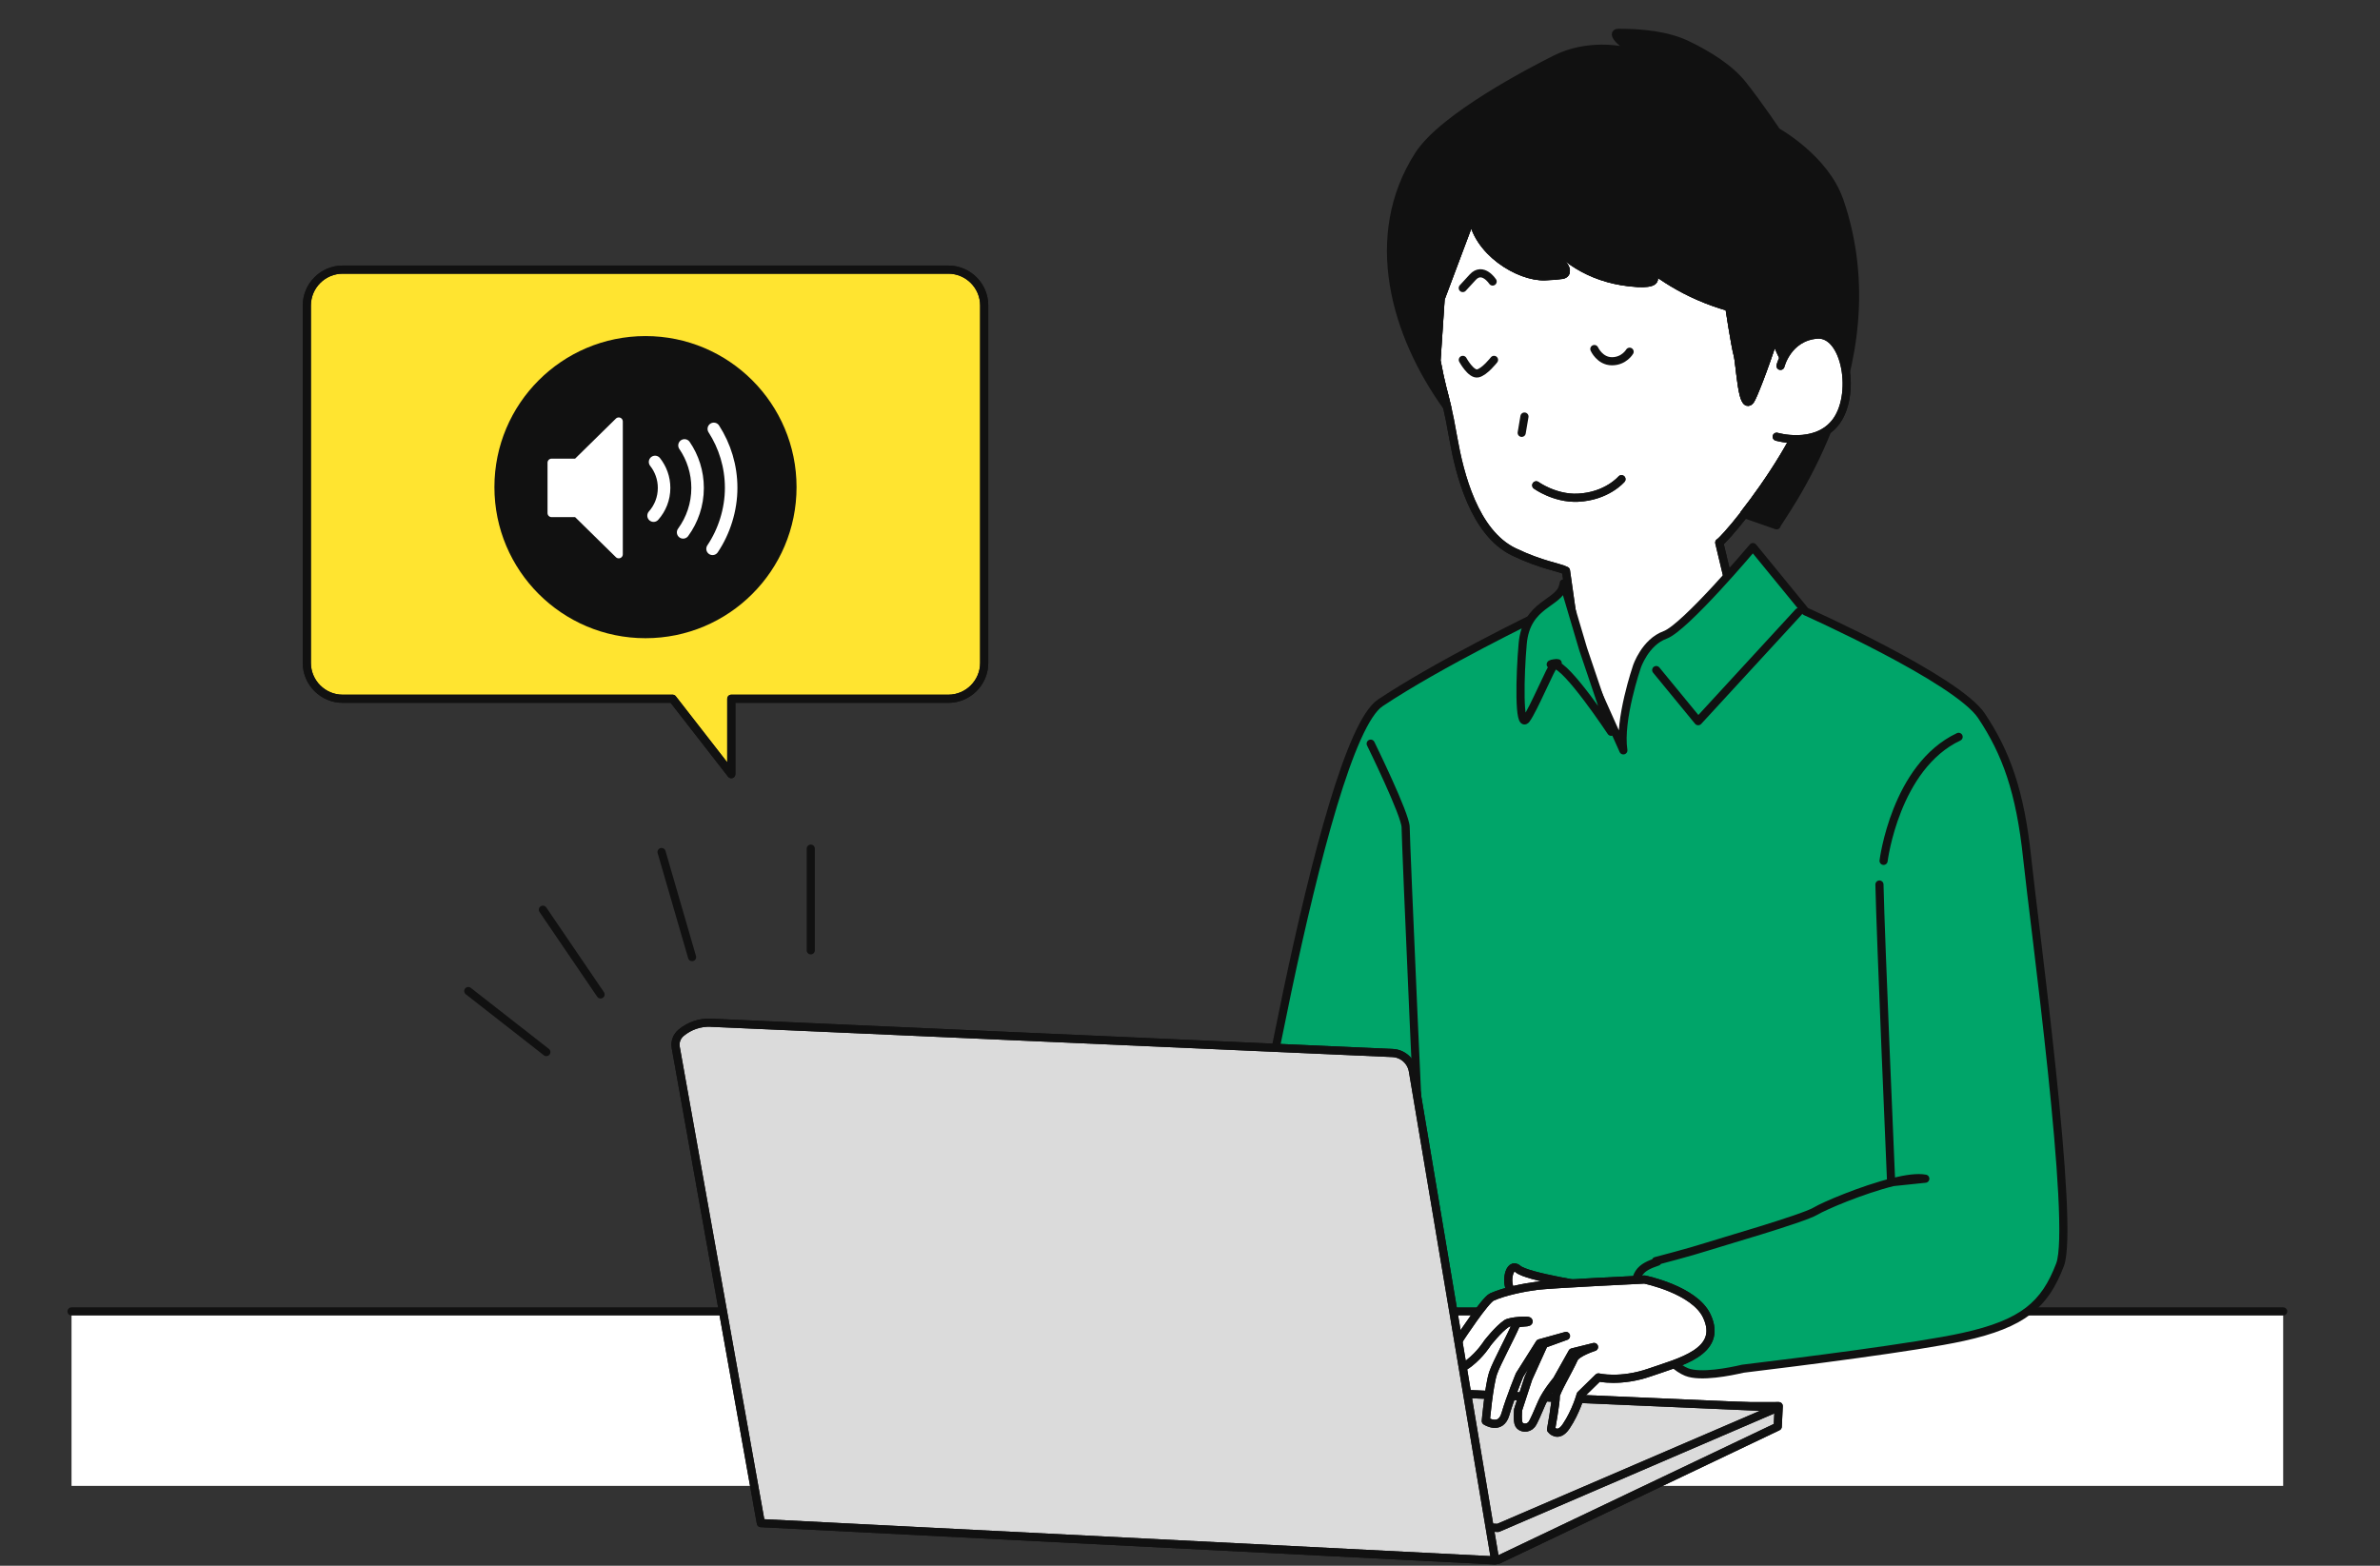 <?xml version="1.0" encoding="UTF-8"?><svg id="_レイヤー_1" xmlns="http://www.w3.org/2000/svg" width="380" height="250" viewBox="0 0 380 250"><rect x="0" y="0" width="380" height="250" fill="#333333" stroke="none"/><defs><style>.cls-1,.cls-2,.cls-3{fill-rule:evenodd;}.cls-1,.cls-4,.cls-5,.cls-6{stroke-width:0px;}.cls-1,.cls-5{fill:#00a569;}.cls-7,.cls-8,.cls-2,.cls-9,.cls-10,.cls-3,.cls-11{stroke-linecap:round;stroke-linejoin:round;}.cls-7,.cls-2,.cls-9,.cls-10,.cls-3{stroke:#111;}.cls-7,.cls-2,.cls-9,.cls-10,.cls-3,.cls-11{stroke-width:1.3px;}.cls-7,.cls-2,.cls-6{fill:#fff;}.cls-8{stroke-width:2px;}.cls-8,.cls-10,.cls-11{fill:none;}.cls-8,.cls-11{stroke:#fff;}.cls-9{fill:#ffe430;}.cls-4{fill:#111;}.cls-3{fill:#dbdbdb;}</style></defs><polygon class="cls-1" points="310.48 179.14 203.03 180.54 202.56 235.67 310.48 234.73 310.48 179.14"/><polygon class="cls-10" points="310.48 179.14 203.03 180.54 202.56 235.67 310.48 234.73 310.48 179.14"/><rect class="cls-6" x="11.42" y="209.39" width="353.12" height="27.86"/><line class="cls-10" x1="364.54" y1="209.39" x2="11.42" y2="209.39"/><path class="cls-7" d="M278.47,82.09c3.83-4.9,9.27-12.92,11.21-19.58-.75.27-1.59-.02-2.47-1.17-1.26-1.64-2.68-4.57-3.93-7.53-1.63,5.09-3.44,9.62-3.81,10.11-1.33,1.73-1.63-5.84-2.03-7.3-.4-1.46-1.33-7.58-1.33-7.58-14.04-3.96-19.7-14.06-19.7-14.06,0,0,1.75,4.75,6.93,8.61,1.47,1.09.68,1.74-1.86,1.6-14.01-.82-17.72-12.94-17.72-12.94,0,0,.64,3.08,2.62,6.32,1.23,1.99,2.59,3.23,3.11,3.67.52.44.91,1.51-.11,1.66-.63.09-1.52.18-2.74.22-4.13.13-10.96-4-11.59-9.81l-5.03,13.39-.66,9.91c.78,4.11,1.13,4.91,1.7,7.39.27,1.16.58,2.68,1,5.07.98,5.54,3.32,15.02,9.68,18.06,4.46,2.13,7.08,2.38,8.29,2.99l1.39,9.78-2.92,2.53,10.69,16.4,15.54-15.94,1.99-7.97-2.22-9.29c.37-.19,1.95-1.92,3.98-4.51"/><path class="cls-10" d="M278.47,82.09c3.83-4.9,9.27-12.92,11.21-19.58-.75.27-1.59-.02-2.47-1.17-1.26-1.64-2.68-4.57-3.93-7.53-1.63,5.09-3.44,9.62-3.81,10.11-1.33,1.73-1.63-5.84-2.03-7.3-.4-1.46-1.33-7.58-1.33-7.58-14.04-3.96-19.7-14.06-19.7-14.06,0,0,1.75,4.75,6.93,8.61,1.47,1.09.68,1.74-1.86,1.6-14.01-.82-17.72-12.94-17.72-12.94,0,0,.64,3.08,2.62,6.32,1.23,1.99,2.59,3.23,3.11,3.67.52.44.91,1.51-.11,1.66-.63.09-1.52.18-2.74.22-4.13.13-10.96-4-11.59-9.81l-5.03,13.39-.66,9.91c.78,4.11,1.13,4.91,1.7,7.39.27,1.16.58,2.68,1,5.07.98,5.54,3.32,15.02,9.68,18.06,4.46,2.13,7.08,2.38,8.29,2.99l1.39,9.78-2.92,2.53,10.69,16.4,15.54-15.94,1.99-7.97-2.22-9.29c.37-.19,1.95-1.92,3.98-4.51Z"/><path class="cls-2" d="M245.28,77.49s2.96,2.14,6.63,1.98c4.66-.21,6.98-2.96,6.98-2.96"/><path class="cls-10" d="M245.28,77.49s2.96,2.14,6.63,1.98c4.66-.21,6.98-2.96,6.98-2.96"/><path class="cls-1" d="M302.23,188.74c2.1-.52,3.98-.78,5.17-.54l-5.17.54c-4.89,1.21-10.97,3.8-12.36,4.64-1.99,1.2-15.79,5.16-17.48,5.72-2.25.74-8.02,2.25-8.02,2.25,0,0,.11.04.28.1-2.58.88-4.28,1.78-3.17,6.58,1.14,4.95,4.95,9.9,7.81,11.04,2.22.89,6.97-.06,8.97-.53,8.78-1.06,27.82-3.45,35.15-5.07,9.66-2.13,13.07-5.16,15.5-11.52,2.43-6.36-4.12-54.27-5.24-64.93-1.12-10.66-3.37-16.84-7.3-22.73-3.93-5.89-28.09-16.67-28.09-16.67l-8.4-10.27s-10.84,12.87-14.03,14.03c-3.19,1.16-4.49,5.05-4.49,5.05,0,0-2.93,8.51-2.17,13.38l-9.62-21.52h-3.93s-15.69,7.56-25.25,13.93c-9.56,6.38-22.57,87.51-22.57,87.51"/><path class="cls-10" d="M302.23,188.74c2.1-.52,3.98-.78,5.17-.54l-5.17.54c-4.89,1.21-10.97,3.8-12.36,4.64-1.99,1.2-15.79,5.16-17.48,5.72-2.25.74-8.02,2.25-8.02,2.25,0,0,.11.04.28.1-2.58.88-4.28,1.78-3.17,6.58,1.14,4.95,4.95,9.9,7.81,11.04,2.22.89,6.97-.06,8.97-.53,8.78-1.06,27.82-3.45,35.15-5.07,9.66-2.13,13.07-5.16,15.5-11.52,2.43-6.36-4.12-54.27-5.24-64.93-1.12-10.66-3.37-16.84-7.3-22.73-3.93-5.89-28.09-16.67-28.09-16.67l-8.4-10.27s-10.84,12.87-14.03,14.03c-3.19,1.16-4.49,5.05-4.49,5.05,0,0-2.93,8.51-2.17,13.38l-9.62-21.52h-3.93s-15.69,7.56-25.25,13.93c-9.56,6.38-22.57,87.51-22.57,87.51"/><path class="cls-9" d="M54.71,43.05h96.71c3.14,0,5.72,2.57,5.72,5.72v57.08c0,3.14-2.57,5.72-5.72,5.72h-34.66v12.04l-9.37-12.04h-52.68c-3.14,0-5.72-2.57-5.72-5.72v-57.08c0-3.14,2.57-5.72,5.72-5.72"/><path class="cls-10" d="M54.71,43.05h96.71c3.14,0,5.72,2.57,5.72,5.72v57.08c0,3.14-2.57,5.72-5.72,5.72h-34.66v12.04l-9.37-12.04h-52.68c-3.14,0-5.72-2.57-5.72-5.72v-57.08c0-3.14,2.57-5.72,5.72-5.72Z"/><path class="cls-4" d="M127.18,77.78c0,13.32-10.8,24.12-24.12,24.12s-24.12-10.8-24.12-24.12,10.8-24.12,24.12-24.12,24.12,10.8,24.12,24.12"/><polygon class="cls-6" points="88.07 81.92 92.09 81.92 98.79 88.5 98.79 67.3 92.09 73.88 88.07 73.88 88.07 81.92"/><polygon class="cls-11" points="88.07 81.92 92.09 81.92 98.79 88.5 98.79 67.3 92.09 73.88 88.07 73.88 88.07 81.92"/><path class="cls-8" d="M104.59,73.76c.9,1.14,1.44,2.58,1.44,4.14,0,1.7-.63,3.25-1.68,4.43"/><path class="cls-8" d="M109.29,71.12c1.32,1.93,2.09,4.27,2.09,6.79,0,2.65-.86,5.1-2.31,7.09"/><path class="cls-8" d="M113.97,68.48c1.75,2.72,2.77,5.95,2.77,9.42s-1.1,6.95-2.97,9.73"/><polygon class="cls-3" points="165.86 224.71 284 224.51 283.84 227.78 239.17 249.07 122.65 243.11 121.97 238 165.86 224.71"/><polygon class="cls-10" points="165.86 224.71 284 224.51 283.84 227.78 239.17 249.07 122.65 243.11 121.97 238 165.86 224.71"/><path class="cls-10" d="M218.85,118.74s5.58,11.36,5.58,13.35,2.4,57.74,2.8,60.93"/><polygon class="cls-3" points="165.86 219.6 283.84 224.74 239.17 243.96 121.92 238 165.86 219.6"/><polygon class="cls-10" points="165.86 219.6 283.84 224.74 239.17 243.96 121.92 238 165.86 219.6"/><path class="cls-2" d="M254.32,205.47s-10.53-1.57-11.95-2.85c-1.42-1.28-2.13,2.42-1,3.56,1.14,1.14,5.12,1.99,5.12,1.99l7.83-2.7Z"/><path class="cls-10" d="M254.32,205.47s-10.53-1.57-11.95-2.85c-1.42-1.28-2.13,2.42-1,3.56,1.14,1.14,5.12,1.99,5.12,1.99l7.83-2.7Z"/><path class="cls-2" d="M245.39,205.3c-2.08.27-5.19.89-7.19,1.79-1.07.48-5.02,6.49-5.02,6.49,0,0-2.45,4.04-2.86,5.54,0,0,2.24.09,4.26-1.48,1.83-1.43,2.91-3.19,2.91-3.19,0,0,1.7-2.2,3.05-3.12.6-.4,3.49-.6,3.53-.36.05.33-1.82.03-2.05.59-.72,1.74-3.1,6.12-3.62,7.67-.68,2.05-1.17,7.66-1.17,7.66,0,0,2.36,1.54,3.13-1.09.77-2.63,2.26-6.25,2.26-6.25l3.2-5.07,4.21-1.17-3.52,1.28-2.49,5.5-1.63,4.99s-.17,1.84.14,2.37c.33.58,1.4.75,2.02-.01.34-.42.96-1.93,1.64-3.49.72-1.64,2.37-3.59,2.37-3.59l2.49-4.43,3.46-.86s-2.77.88-3.21,1.86c-.81,1.81-2.92,5.35-2.9,5.99.03.99-.75,5.32-.75,5.32,0,0,1.09,1.45,2.4-.49,1.61-2.38,2.32-5.05,2.32-5.05l2.84-2.77s3.51.84,8.21-.8c4.69-1.64,11.8-3.26,9.09-9.02-1.98-4.2-9.93-5.81-9.93-5.81,0,0-15.09.72-17.16,1"/><path class="cls-10" d="M245.39,205.3c-2.08.27-5.19.89-7.19,1.79-1.07.48-5.02,6.49-5.02,6.49,0,0-2.45,4.04-2.86,5.54,0,0,2.24.09,4.26-1.48,1.83-1.43,2.91-3.19,2.91-3.19,0,0,1.7-2.2,3.05-3.12.6-.4,3.49-.6,3.53-.36.05.33-1.82.03-2.05.59-.72,1.74-3.1,6.12-3.62,7.67-.68,2.05-1.17,7.66-1.17,7.66,0,0,2.36,1.54,3.13-1.09.77-2.63,2.26-6.25,2.26-6.25l3.2-5.07,4.21-1.17-3.52,1.28-2.49,5.5-1.63,4.99s-.17,1.84.14,2.37c.33.58,1.4.75,2.02-.01.34-.42.96-1.93,1.64-3.49.72-1.64,2.37-3.59,2.37-3.59l2.49-4.43,3.46-.86s-2.77.88-3.21,1.86c-.81,1.81-2.92,5.35-2.9,5.99.03.99-.75,5.32-.75,5.32,0,0,1.09,1.45,2.4-.49,1.61-2.38,2.32-5.05,2.32-5.05l2.84-2.77s3.51.84,8.21-.8c4.69-1.64,11.8-3.26,9.09-9.02-1.98-4.2-9.93-5.81-9.93-5.81,0,0-15.09.72-17.16,1Z"/><path class="cls-10" d="M300.08,141.23c.19,8.74,1.85,47.17,1.85,47.17"/><path class="cls-5" d="M249.66,93.14l3.11,10.49,4.47,13.21s-7.08-10.7-9.07-10.7,1.94-.61,0,0c-.43.14-3.3,7.11-4.49,8.7-1.2,1.59-1.02-6.95-.56-12.07.58-6.48,5.87-6.35,6.46-9.26"/><path class="cls-10" d="M249.66,93.14l3.11,10.49,4.47,13.21s-7.08-10.7-9.07-10.7,1.94-.61,0,0c-.43.14-3.3,7.11-4.49,8.7-1.2,1.59-1.02-6.95-.56-12.07.58-6.48,5.87-6.35,6.46-9.26"/><polyline class="cls-10" points="264.44 106.99 271.14 115.15 287.17 97.72"/><path class="cls-10" d="M300.74,137.45s1.87-15.03,11.98-19.8"/><path class="cls-3" d="M113.53,163.3l108.8,4.83c1.63.07,2.99,1.27,3.26,2.88l13.14,78.14-117.25-5.96-13.59-75.95c-.16-.87.17-1.76.85-2.33,1.34-1.12,3.05-1.7,4.79-1.62"/><path class="cls-10" d="M113.53,163.3l108.8,4.83c1.63.07,2.99,1.27,3.26,2.88l13.14,78.14-117.25-5.96-13.59-75.95c-.16-.87.17-1.76.85-2.33,1.34-1.12,3.05-1.7,4.79-1.62Z"/><path class="cls-4" d="M293.66,31.99c-2.32-6.72-10-10.97-10-10.97,0,0-2.64-3.97-5.35-7.42-2.15-2.74-5.61-4.82-8.8-6.38-3.28-1.62-7.5-1.98-11.06-1.98-.16,0-.34.01-.43.14-.16.23.42.92.64,1.1,1.32,1.1,1.86,1.92,2.79,2.27-2.57-1.1-8.24-1.72-13.02.67-3.98,1.99-18.03,9.28-21.92,15.34-8.32,12.98-3.79,28.64,4.54,40.21-.57-2.48-.93-3.28-1.7-7.39l.66-9.91,5.03-13.39c.63,5.8,7.46,9.94,11.59,9.81,1.23-.04,2.12-.12,2.74-.22,1.02-.15.63-1.22.11-1.66-.52-.44-1.89-1.68-3.11-3.67-1.99-3.23-2.62-6.32-2.62-6.32,0,0,3.71,12.12,17.72,12.94,2.54.15,3.33-.5,1.86-1.6-5.19-3.86-6.93-8.61-6.93-8.61,0,0,5.65,10.1,19.7,14.06,0,0,.93,6.12,1.33,7.58.4,1.46.7,9.03,2.03,7.3.38-.49,2.18-5.02,3.82-10.11,1.25,2.96,2.66,5.89,3.93,7.53.88,1.15,1.72,1.45,2.47,1.17-1.94,6.67-7.38,14.68-11.21,19.58l5.19,1.82c-.33-.24,19.36-24.82,10-51.93"/><path class="cls-10" d="M293.66,31.99c-2.32-6.72-10-10.97-10-10.97,0,0-2.64-3.97-5.35-7.42-2.15-2.74-5.61-4.82-8.8-6.38-3.28-1.62-7.5-1.98-11.06-1.98-.16,0-.34.01-.43.14-.16.23.42.92.64,1.1,1.32,1.1,1.86,1.92,2.79,2.27-2.57-1.1-8.24-1.72-13.02.67-3.98,1.99-18.03,9.28-21.92,15.34-8.32,12.98-3.79,28.64,4.54,40.21-.57-2.48-.93-3.28-1.7-7.39l.66-9.91,5.03-13.39c.63,5.8,7.46,9.94,11.59,9.81,1.23-.04,2.12-.12,2.74-.22,1.02-.15.63-1.22.11-1.66-.52-.44-1.89-1.68-3.11-3.67-1.99-3.23-2.62-6.32-2.62-6.32,0,0,3.71,12.12,17.72,12.94,2.54.15,3.33-.5,1.86-1.6-5.19-3.86-6.93-8.61-6.93-8.61,0,0,5.65,10.1,19.7,14.06,0,0,.93,6.12,1.33,7.58.4,1.46.7,9.03,2.03,7.3.38-.49,2.18-5.02,3.82-10.11,1.25,2.96,2.66,5.89,3.93,7.53.88,1.15,1.72,1.45,2.47,1.17-1.94,6.67-7.38,14.68-11.21,19.58l5.19,1.82c-.33-.24,19.36-24.82,10-51.93Z"/><path class="cls-2" d="M284.28,58.42s1.12-4.59,5.81-4.99c4.68-.4,6.44,9.85,2.85,14.16-3.26,3.91-9.27,2.14-9.27,2.14"/><path class="cls-10" d="M284.28,58.42s1.12-4.59,5.81-4.99c4.68-.4,6.44,9.85,2.85,14.16-3.26,3.91-9.27,2.14-9.27,2.14"/><line class="cls-10" x1="243.4" y1="66.51" x2="242.96" y2="69.11"/><path class="cls-10" d="M254.56,55.73s.87,1.95,2.81,1.95,2.82-1.52,2.82-1.52"/><path class="cls-10" d="M238.54,57.46s-1.52,1.95-2.6,2.16c-1.08.22-2.38-2.16-2.38-2.16"/><path class="cls-10" d="M238.32,44.95s-1.59-2.42-3.18-.69l-1.59,1.73"/><line class="cls-10" x1="86.68" y1="145.25" x2="95.89" y2="158.78"/><line class="cls-10" x1="74.77" y1="158.24" x2="87.23" y2="167.98"/><line class="cls-10" x1="105.63" y1="136.04" x2="110.5" y2="152.82"/><line class="cls-10" x1="129.45" y1="151.74" x2="129.45" y2="135.5"/></svg>